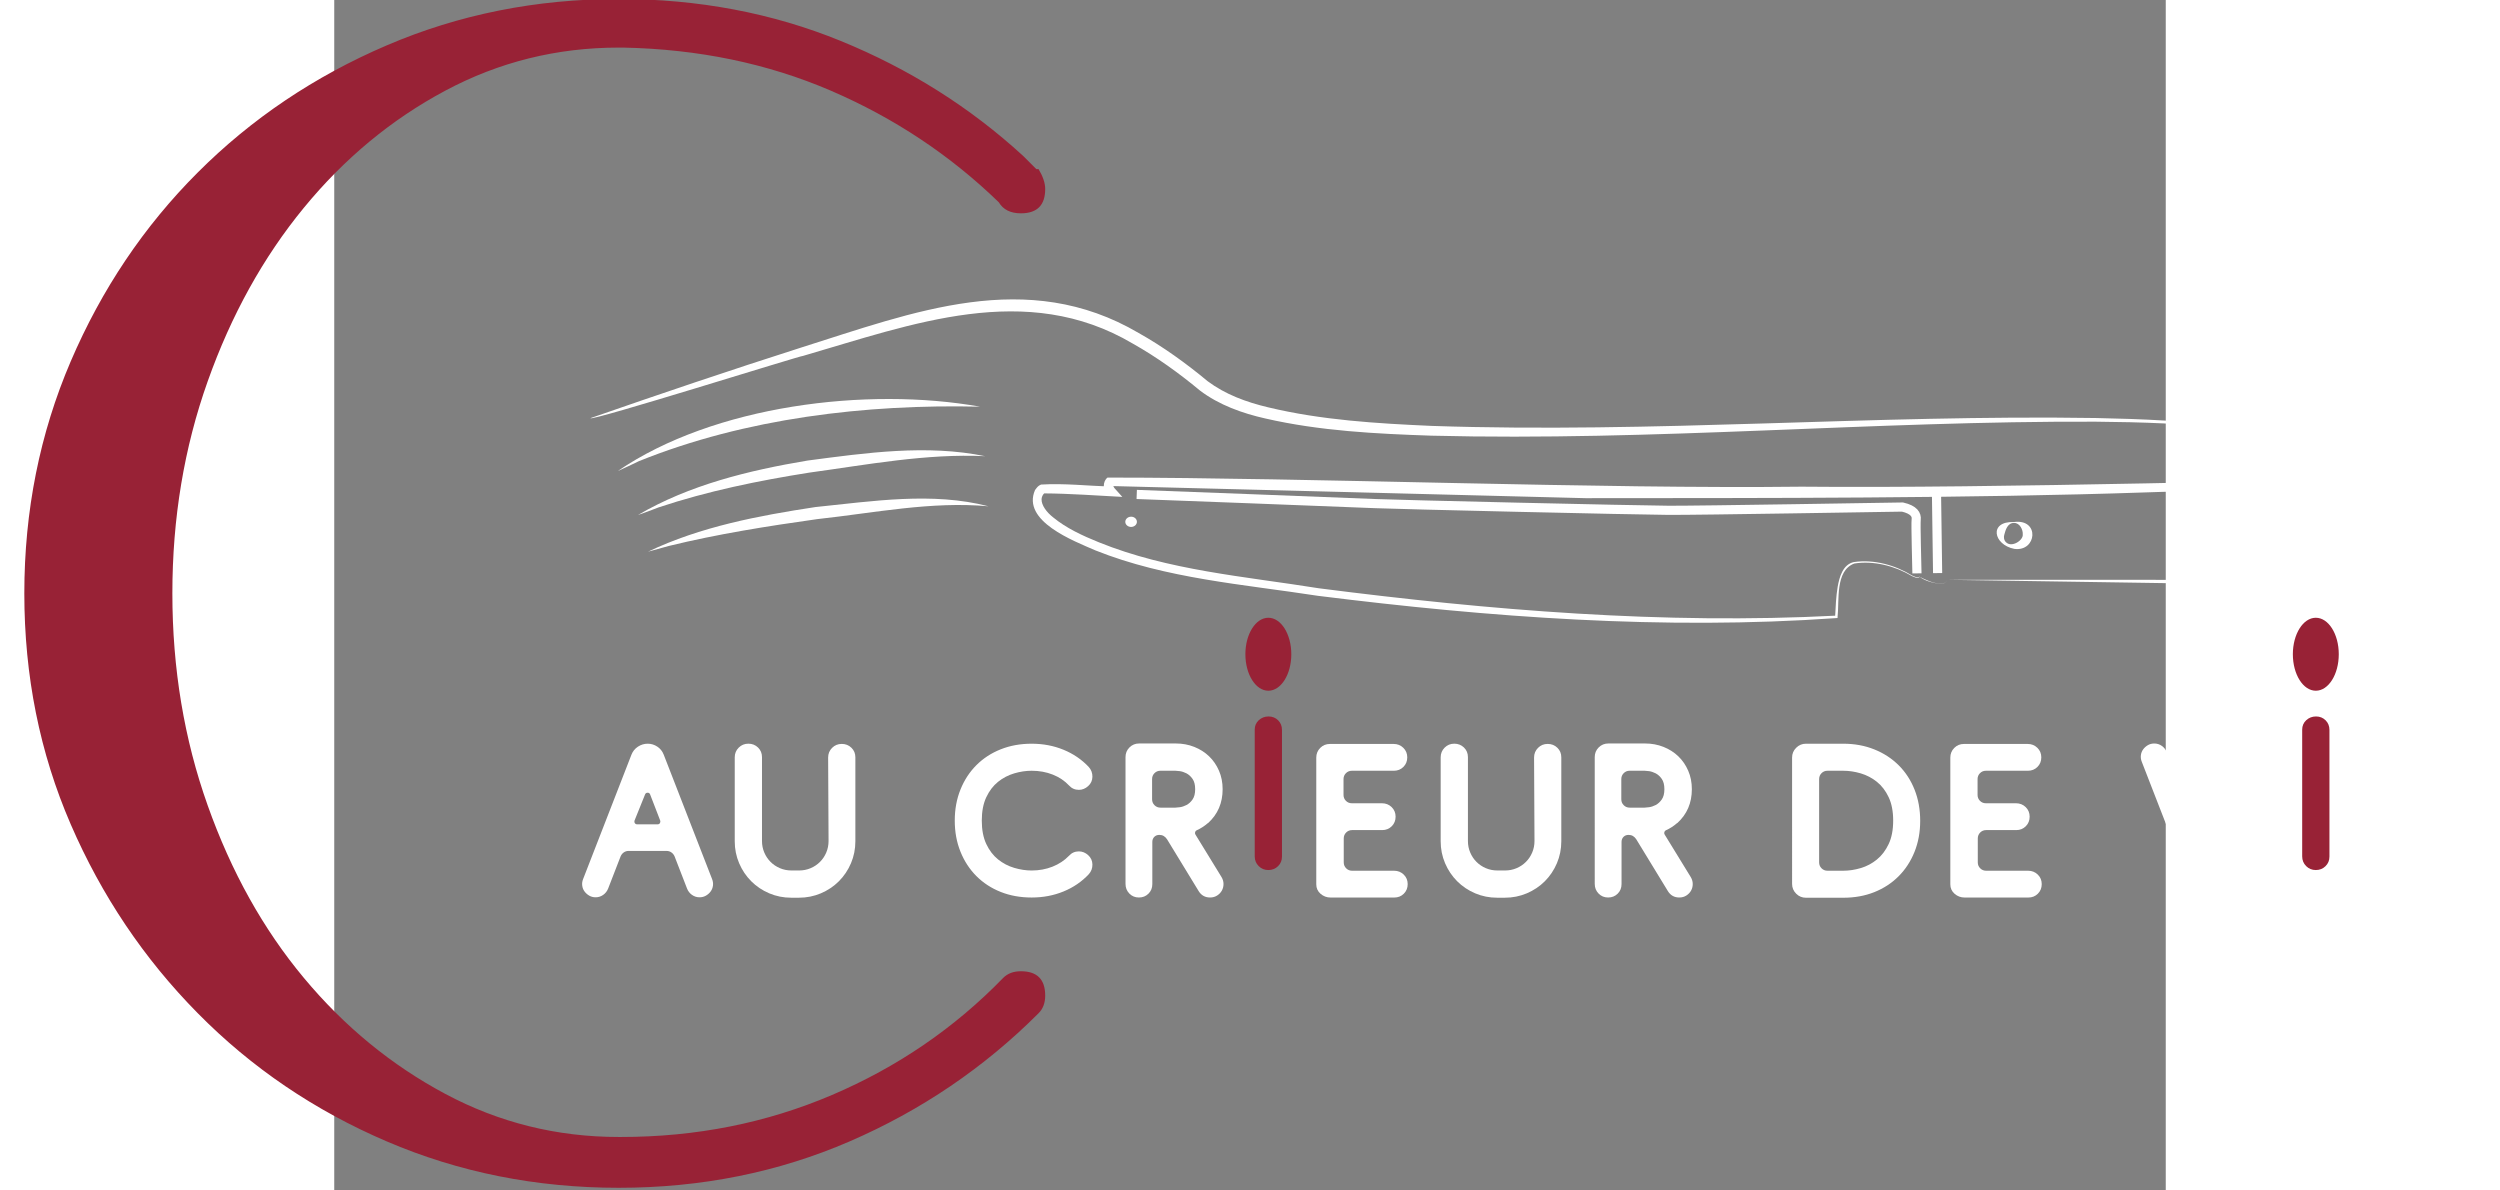 <?xml version="1.0" encoding="UTF-8" standalone="no"?>
<!-- Created with Inkscape (http://www.inkscape.org/) -->

<svg
   version="1.1"
   id="svg1"
   width="210"
   height="100"
   viewBox="460 285 200 130"
   sodipodi:docname="Nouveau_logo_Crieur_de_Vin_blanc_vectorise.ai"
   xmlns:inkscape="http://www.inkscape.org/namespaces/inkscape"
   xmlns:sodipodi="http://sodipodi.sourceforge.net/DTD/sodipodi-0.dtd"
   xmlns:xlink="http://www.w3.org/1999/xlink"
   xmlns="http://www.w3.org/2000/svg"
   xmlns:svg="http://www.w3.org/2000/svg">
  <rect x="460" y="285" width="200" height="130" fill="#808080" stroke="none"/>
  <defs
     id="defs1">
    <color-profile
       inkscape:label="Coated FOGRA39 (ISO 12647-2:2004)"
       name="Coated FOGRA39 (ISO 12647-2:2004)"
       id="color-profile1" />
    <clipPath
       clipPathUnits="userSpaceOnUse"
       id="clipPath2">
      <path
         d="M 0,595.276 H 841.89 V 0 H 0 Z"
         transform="translate(-369.592,-314.318)"
         id="path2" />
    </clipPath>
    <clipPath
       clipPathUnits="userSpaceOnUse"
       id="clipPath4">
      <path
         d="M 0,595.276 H 841.89 V 0 H 0 Z"
         transform="translate(-385.45,-319.483)"
         id="path4" />
    </clipPath>
    <clipPath
       clipPathUnits="userSpaceOnUse"
       id="clipPath6">
      <path
         d="M 0,595.276 H 841.89 V 0 H 0 Z"
         transform="translate(-403.828,-310.546)"
         id="path6" />
    </clipPath>
    <clipPath
       clipPathUnits="userSpaceOnUse"
       id="clipPath8">
      <path
         d="M 0,595.276 H 841.89 V 0 H 0 Z"
         transform="translate(-411.981,-316.065)"
         id="path8" />
    </clipPath>
    <clipPath
       clipPathUnits="userSpaceOnUse"
       id="clipPath10">
      <path
         d="M 0,595.276 H 841.89 V 0 H 0 Z"
         transform="translate(-421.52,-322.848)"
         id="path10" />
    </clipPath>
    <clipPath
       clipPathUnits="userSpaceOnUse"
       id="clipPath12">
      <path
         d="M 0,595.276 H 841.89 V 0 H 0 Z"
         transform="translate(-426.597,-308.018)"
         id="path12" />
    </clipPath>
    <clipPath
       clipPathUnits="userSpaceOnUse"
       id="clipPath14">
      <path
         d="M 0,595.276 H 841.89 V 0 H 0 Z"
         transform="translate(-443.266,-319.483)"
         id="path14" />
    </clipPath>
    <clipPath
       clipPathUnits="userSpaceOnUse"
       id="clipPath16">
      <path
         d="M 0,595.276 H 841.89 V 0 H 0 Z"
         transform="translate(-450.41,-316.065)"
         id="path16" />
    </clipPath>
    <clipPath
       clipPathUnits="userSpaceOnUse"
       id="clipPath18">
      <path
         d="M 0,595.276 H 841.89 V 0 H 0 Z"
         transform="translate(-468.59,-310.214)"
         id="path18" />
    </clipPath>
    <clipPath
       clipPathUnits="userSpaceOnUse"
       id="clipPath20">
      <path
         d="M 0,595.276 H 841.89 V 0 H 0 Z"
         transform="translate(-478.526,-308.018)"
         id="path20" />
    </clipPath>
    <clipPath
       clipPathUnits="userSpaceOnUse"
       id="clipPath22">
      <path
         d="M 0,595.276 H 841.89 V 0 H 0 Z"
         transform="translate(-498.11,-312.177)"
         id="path22" />
    </clipPath>
    <clipPath
       clipPathUnits="userSpaceOnUse"
       id="clipPath24">
      <path
         d="M 0,595.276 H 841.89 V 0 H 0 Z"
         transform="translate(-507.307,-322.848)"
         id="path24" />
    </clipPath>
    <clipPath
       clipPathUnits="userSpaceOnUse"
       id="clipPath26">
      <path
         d="M 0,595.276 H 841.89 V 0 H 0 Z"
         transform="translate(-519.639,-312.627)"
         id="path26" />
    </clipPath>
    <clipPath
       clipPathUnits="userSpaceOnUse"
       id="clipPath28">
      <path
         d="M 0,595.276 H 841.89 V 0 H 0 Z"
         transform="translate(-506.973,-344.417)"
         id="path28" />
    </clipPath>
    <clipPath
       clipPathUnits="userSpaceOnUse"
       id="clipPath30">
      <path
         d="M 0,595.276 H 841.89 V 0 H 0 Z"
         transform="translate(-397.898,-348.219)"
         id="path30" />
    </clipPath>
    <clipPath
       clipPathUnits="userSpaceOnUse"
       id="clipPath32">
      <path
         d="M 0,595.276 H 841.89 V 0 H 0 Z"
         transform="translate(-398.309,-344.163)"
         id="path32" />
    </clipPath>
    <clipPath
       clipPathUnits="userSpaceOnUse"
       id="clipPath34">
      <path
         d="M 0,595.276 H 841.89 V 0 H 0 Z"
         transform="translate(-398.583,-340.061)"
         id="path34" />
    </clipPath>
    <clipPath
       clipPathUnits="userSpaceOnUse"
       id="clipPath36">
      <path
         d="M 0,595.276 H 841.89 V 0 H 0 Z"
         transform="translate(-477.063,-334.041)"
         id="path36" />
    </clipPath>
    <clipPath
       clipPathUnits="userSpaceOnUse"
       id="clipPath38">
      <path
         d="M 0,595.276 H 841.89 V 0 H 0 Z"
         transform="translate(-474.623,-334.566)"
         id="path38" />
    </clipPath>
    <clipPath
       clipPathUnits="userSpaceOnUse"
       id="clipPath40">
      <path
         d="M 0,595.276 H 841.89 V 0 H 0 Z"
         transform="translate(-476.316,-334.59)"
         id="path40" />
    </clipPath>
    <clipPath
       clipPathUnits="userSpaceOnUse"
       id="clipPath42">
      <path
         d="M 0,595.276 H 841.89 V 0 H 0 Z"
         transform="translate(-514.889,-339.69)"
         id="path42" />
    </clipPath>
    <clipPath
       clipPathUnits="userSpaceOnUse"
       id="clipPath44">
      <path
         d="M 0,595.276 H 841.89 V 0 H 0 Z"
         transform="translate(-498.404,-338.994)"
         id="path44" />
    </clipPath>
    <clipPath
       clipPathUnits="userSpaceOnUse"
       id="clipPath46">
      <path
         d="M 0,595.276 H 841.89 V 0 H 0 Z"
         transform="translate(-482.564,-338.772)"
         id="path46" />
    </clipPath>
    <clipPath
       clipPathUnits="userSpaceOnUse"
       id="clipPath48">
      <path
         d="M 0,595.276 H 841.89 V 0 H 0 Z"
         transform="translate(-410.257,-339.209)"
         id="path48" />
    </clipPath>
    <clipPath
       clipPathUnits="userSpaceOnUse"
       id="clipPath50">
      <path
         d="M 0,595.276 H 841.89 V 0 H 0 Z"
         transform="translate(-423.384,-327.944)"
         id="path50" />
    </clipPath>
    <clipPath
       clipPathUnits="userSpaceOnUse"
       id="clipPath52">
      <path
         d="M 0,595.276 H 841.89 V 0 H 0 Z"
         transform="translate(-509.171,-327.944)"
         id="path52" />
    </clipPath>
    <clipPath
       clipPathUnits="userSpaceOnUse"
       id="clipPath54">
      <path
         d="M 0,595.276 H 841.89 V 0 H 0 Z"
         transform="translate(-368.299,-381.609)"
         id="path54" />
    </clipPath>
  </defs>
  <sodipodi:namedview
     id="namedview1"
     pagecolor="#ffffff"
     bordercolor="#000000"
     borderopacity="0.25"
     inkscape:showpageshadow="2"
     inkscape:pageopacity="0.0"
     inkscape:pagecheckerboard="0"
     inkscape:deskcolor="#d1d1d1">
    <inkscape:page
       x="0"
       y="0"
       inkscape:label="1"
       id="page1"
       width="1122.52"
       height="793.701"
       margin="378.961 425.773 284.889 426.139"
       bleed="0" />
  </sodipodi:namedview>
  <g
     id="layer-MC0"
     inkscape:groupmode="layer"
     inkscape:label="Calque 1">
    <path
       id="path1"
       d="M 0,0 C -0.023,-0.072 -0.015,-0.142 0.028,-0.208 0.069,-0.274 0.132,-0.306 0.217,-0.306 H 1.89 c 0.085,0 0.148,0.032 0.189,0.098 C 2.121,-0.142 2.13,-0.072 2.106,0 L 1.279,2.142 C 1.242,2.238 1.176,2.285 1.08,2.285 0.973,2.285 0.901,2.238 0.864,2.142 Z M -0.252,5.399 C -0.144,5.676 0.034,5.895 0.28,6.057 0.524,6.218 0.792,6.3 1.08,6.3 1.368,6.3 1.632,6.218 1.872,6.057 2.112,5.895 2.287,5.676 2.394,5.399 L 6.354,-4.789 C 6.426,-4.969 6.45,-5.149 6.426,-5.328 6.401,-5.508 6.338,-5.667 6.237,-5.805 6.135,-5.943 6.006,-6.057 5.851,-6.148 5.694,-6.237 5.52,-6.283 5.328,-6.283 c -0.227,0 -0.435,0.066 -0.621,0.198 -0.186,0.133 -0.321,0.306 -0.405,0.523 L 3.277,-2.917 C 3.215,-2.785 3.129,-2.679 3.015,-2.602 2.9,-2.524 2.771,-2.484 2.628,-2.484 h -3.114 c -0.144,0 -0.273,-0.04 -0.387,-0.118 -0.114,-0.077 -0.201,-0.183 -0.261,-0.315 l -1.025,-2.645 c -0.085,-0.217 -0.22,-0.39 -0.406,-0.523 -0.186,-0.132 -0.393,-0.198 -0.621,-0.198 -0.192,0 -0.366,0.046 -0.522,0.135 -0.156,0.091 -0.285,0.205 -0.386,0.343 -0.103,0.138 -0.166,0.297 -0.189,0.477 -0.025,0.179 0,0.359 0.072,0.539 z"
       style="fill:#ffffff;fill-opacity:1;fill-rule:nonzero;stroke:none"
       transform="matrix(1.333,0,0,-1.333,492.789,374.61)"
       clip-path="url(#clipPath2)" />
    <path
       id="path3"
       d="m 0,0 c 0,0.312 0.107,0.577 0.324,0.792 0.215,0.217 0.479,0.324 0.792,0.324 0.311,0 0.576,-0.104 0.791,-0.315 0.217,-0.209 0.324,-0.47 0.324,-0.782 v -6.876 c 0,-0.637 -0.12,-1.236 -0.359,-1.8 -0.24,-0.564 -0.571,-1.056 -0.99,-1.477 -0.421,-0.42 -0.913,-0.75 -1.477,-0.99 -0.564,-0.239 -1.163,-0.359 -1.8,-0.359 h -0.63 c -0.636,0 -1.236,0.12 -1.799,0.359 -0.565,0.24 -1.056,0.57 -1.476,0.99 -0.421,0.421 -0.75,0.913 -0.991,1.477 -0.24,0.564 -0.36,1.163 -0.36,1.8 v 6.876 c 0,0.312 0.109,0.576 0.324,0.791 0.217,0.217 0.48,0.325 0.792,0.325 0.312,0 0.576,-0.105 0.793,-0.315 0.215,-0.211 0.324,-0.471 0.324,-0.783 v -6.876 c 0,-0.336 0.063,-0.651 0.189,-0.945 0.125,-0.295 0.297,-0.549 0.512,-0.765 0.217,-0.217 0.472,-0.388 0.765,-0.514 0.294,-0.126 0.609,-0.189 0.946,-0.189 h 0.63 c 0.335,0 0.65,0.063 0.945,0.189 0.293,0.126 0.549,0.297 0.764,0.514 0.217,0.216 0.387,0.47 0.513,0.765 0.126,0.294 0.189,0.609 0.189,0.945 z"
       style="fill:#ffffff;fill-opacity:1;fill-rule:nonzero;stroke:none"
       transform="matrix(1.333,0,0,-1.333,513.933,367.723)"
       clip-path="url(#clipPath4)" />
    <path
       id="path5"
       d="M 0,0 C 0.527,0.211 0.977,0.507 1.349,0.892 1.566,1.131 1.835,1.251 2.159,1.251 2.436,1.251 2.688,1.15 2.915,0.946 3.144,0.741 3.261,0.486 3.267,0.18 3.272,-0.126 3.173,-0.393 2.969,-0.62 2.394,-1.232 1.704,-1.704 0.899,-2.033 c -0.804,-0.33 -1.674,-0.495 -2.61,-0.495 -0.924,0 -1.769,0.152 -2.537,0.458 -0.769,0.306 -1.431,0.738 -1.989,1.297 -0.558,0.558 -0.993,1.224 -1.305,1.998 -0.312,0.773 -0.468,1.623 -0.468,2.547 0,0.924 0.156,1.772 0.468,2.547 0.312,0.774 0.747,1.44 1.305,1.998 0.558,0.557 1.22,0.989 1.989,1.295 0.768,0.306 1.613,0.46 2.537,0.46 0.936,0 1.806,-0.165 2.61,-0.495 C 1.704,9.246 2.394,8.776 2.969,8.164 3.173,7.935 3.272,7.668 3.267,7.362 3.261,7.056 3.144,6.801 2.915,6.598 2.688,6.394 2.436,6.292 2.159,6.292 c -0.324,0 -0.593,0.12 -0.81,0.36 -0.359,0.384 -0.804,0.681 -1.331,0.89 -0.529,0.21 -1.105,0.315 -1.729,0.315 -0.467,0 -0.945,-0.071 -1.43,-0.215 C -3.627,7.497 -4.068,7.267 -4.465,6.949 -4.86,6.63 -5.181,6.211 -5.427,5.688 -5.673,5.167 -5.796,4.528 -5.796,3.772 c 0,-0.756 0.123,-1.396 0.369,-1.918 0.246,-0.521 0.567,-0.941 0.962,-1.259 0.397,-0.318 0.838,-0.55 1.324,-0.693 0.485,-0.144 0.963,-0.217 1.43,-0.217 0.612,0 1.182,0.106 1.711,0.315"
       style="fill:#ffffff;fill-opacity:1;fill-rule:nonzero;stroke:none"
       transform="matrix(1.333,0,0,-1.333,538.437,379.639)"
       clip-path="url(#clipPath6)" />
    <path
       id="path7"
       d="m 0,0 c 0,-0.192 0.066,-0.354 0.199,-0.486 0.132,-0.132 0.293,-0.198 0.485,-0.198 h 1.225 c 0.071,0 0.195,0.012 0.369,0.035 0.174,0.025 0.353,0.085 0.54,0.18 0.185,0.097 0.35,0.246 0.494,0.45 0.145,0.205 0.217,0.486 0.217,0.847 0,0.36 -0.072,0.641 -0.217,0.846 C 3.168,1.878 3.003,2.027 2.818,2.124 2.631,2.219 2.452,2.279 2.278,2.304 2.104,2.328 1.98,2.339 1.909,2.339 H 0.684 C 0.492,2.339 0.331,2.273 0.199,2.142 0.066,2.01 0,1.847 0,1.655 Z M 4.554,-1.963 C 4.279,-2.203 3.979,-2.395 3.655,-2.539 3.595,-2.562 3.552,-2.61 3.529,-2.682 3.504,-2.754 3.511,-2.82 3.546,-2.88 l 2.142,-3.492 c 0.108,-0.18 0.163,-0.369 0.163,-0.567 0,-0.198 -0.046,-0.378 -0.135,-0.54 -0.091,-0.163 -0.22,-0.298 -0.387,-0.405 -0.168,-0.108 -0.36,-0.162 -0.577,-0.162 -0.407,0 -0.719,0.174 -0.935,0.521 l -2.592,4.248 c -0.157,0.24 -0.367,0.36 -0.63,0.36 -0.169,0 -0.306,-0.054 -0.415,-0.162 C 0.073,-3.186 0.019,-3.325 0.019,-3.492 v -3.456 c 0,-0.313 -0.105,-0.574 -0.315,-0.783 -0.211,-0.21 -0.472,-0.315 -0.784,-0.315 -0.312,0 -0.572,0.108 -0.782,0.323 -0.211,0.217 -0.315,0.481 -0.315,0.793 V 3.456 c 0,0.312 0.107,0.575 0.324,0.792 0.215,0.215 0.479,0.324 0.791,0.324 h 3.007 c 0.539,0 1.043,-0.094 1.512,-0.28 C 3.924,4.106 4.33,3.848 4.671,3.519 5.014,3.189 5.284,2.795 5.481,2.339 5.679,1.884 5.779,1.38 5.779,0.828 5.779,-0.3 5.383,-1.225 4.591,-1.944 Z"
       style="fill:#ffffff;fill-opacity:1;fill-rule:nonzero;stroke:none"
       transform="matrix(1.333,0,0,-1.333,549.308,372.282)"
       clip-path="url(#clipPath8)" />
    <path
       id="path9"
       d="m 0,0 c 0.312,0 0.573,-0.105 0.784,-0.315 0.209,-0.209 0.315,-0.47 0.315,-0.784 v -10.385 c 0,-0.312 -0.109,-0.573 -0.324,-0.783 -0.217,-0.211 -0.481,-0.315 -0.793,-0.315 -0.312,0 -0.575,0.107 -0.792,0.324 -0.215,0.216 -0.324,0.481 -0.324,0.793 V -1.08 c 0,0.312 0.112,0.57 0.333,0.774 C -0.579,-0.103 -0.312,0 0,0"
       style="fill:#982236;fill-opacity:1;fill-rule:nonzero;stroke:none"
       transform="matrix(1.333,0,0,-1.333,562.027,363.237)"
       clip-path="url(#clipPath10)" />
    <path
       id="path11"
       d="M 0,0 C -0.312,0 -0.584,0.103 -0.819,0.306 -1.053,0.51 -1.17,0.768 -1.17,1.08 v 10.385 c 0,0.312 0.108,0.577 0.325,0.793 0.215,0.217 0.479,0.324 0.791,0.324 h 5.221 c 0.312,0 0.575,-0.104 0.791,-0.315 0.216,-0.21 0.325,-0.471 0.325,-0.783 0,-0.312 -0.106,-0.574 -0.315,-0.783 C 5.757,10.491 5.496,10.386 5.184,10.386 H 1.746 C 1.554,10.386 1.392,10.32 1.26,10.188 1.128,10.056 1.062,9.894 1.062,9.702 V 8.405 C 1.062,8.213 1.128,8.052 1.26,7.92 1.392,7.787 1.554,7.723 1.746,7.723 h 2.467 c 0.31,0 0.576,-0.106 0.791,-0.315 C 5.221,7.197 5.328,6.936 5.328,6.624 5.328,6.312 5.224,6.051 5.013,5.84 4.803,5.631 4.542,5.525 4.23,5.525 H 1.764 C 1.572,5.525 1.411,5.459 1.279,5.328 1.146,5.196 1.08,5.033 1.08,4.841 V 2.88 C 1.08,2.688 1.146,2.525 1.279,2.394 1.411,2.262 1.572,2.196 1.764,2.196 H 5.202 C 5.514,2.196 5.779,2.09 5.994,1.881 6.211,1.671 6.318,1.409 6.318,1.099 6.318,0.785 6.212,0.524 6.003,0.315 5.793,0.105 5.533,0 5.221,0 Z"
       style="fill:#ffffff;fill-opacity:1;fill-rule:nonzero;stroke:none"
       transform="matrix(1.333,0,0,-1.333,568.797,383.011)"
       clip-path="url(#clipPath12)" />
    <path
       id="path13"
       d="m 0,0 c 0,0.312 0.107,0.577 0.324,0.792 0.215,0.217 0.479,0.324 0.792,0.324 0.311,0 0.576,-0.104 0.791,-0.315 0.217,-0.209 0.324,-0.47 0.324,-0.782 v -6.876 c 0,-0.637 -0.12,-1.236 -0.359,-1.8 -0.24,-0.564 -0.571,-1.056 -0.99,-1.477 -0.421,-0.42 -0.913,-0.75 -1.477,-0.99 -0.564,-0.239 -1.163,-0.359 -1.8,-0.359 h -0.63 c -0.636,0 -1.236,0.12 -1.799,0.359 -0.565,0.24 -1.056,0.57 -1.476,0.99 -0.421,0.421 -0.75,0.913 -0.991,1.477 -0.24,0.564 -0.36,1.163 -0.36,1.8 v 6.876 c 0,0.312 0.109,0.576 0.324,0.791 0.217,0.217 0.48,0.325 0.792,0.325 0.312,0 0.576,-0.105 0.793,-0.315 0.215,-0.211 0.324,-0.471 0.324,-0.783 v -6.876 c 0,-0.336 0.063,-0.651 0.189,-0.945 0.125,-0.295 0.297,-0.549 0.512,-0.765 0.217,-0.217 0.472,-0.388 0.765,-0.514 0.294,-0.126 0.609,-0.189 0.946,-0.189 h 0.63 c 0.335,0 0.65,0.063 0.945,0.189 0.293,0.126 0.549,0.297 0.764,0.514 0.217,0.216 0.387,0.47 0.513,0.765 0.126,0.294 0.189,0.609 0.189,0.945 z"
       style="fill:#ffffff;fill-opacity:1;fill-rule:nonzero;stroke:none"
       transform="matrix(1.333,0,0,-1.333,591.021,367.723)"
       clip-path="url(#clipPath14)" />
    <path
       id="path15"
       d="m 0,0 c 0,-0.192 0.066,-0.354 0.199,-0.486 0.132,-0.132 0.293,-0.198 0.485,-0.198 h 1.225 c 0.071,0 0.195,0.012 0.369,0.035 0.174,0.025 0.353,0.085 0.54,0.18 0.185,0.097 0.35,0.246 0.494,0.45 0.145,0.205 0.217,0.486 0.217,0.847 0,0.36 -0.072,0.641 -0.217,0.846 C 3.168,1.878 3.003,2.027 2.818,2.124 2.631,2.219 2.452,2.279 2.278,2.304 2.104,2.328 1.98,2.339 1.909,2.339 H 0.684 C 0.492,2.339 0.331,2.273 0.199,2.142 0.066,2.01 0,1.847 0,1.655 Z M 4.554,-1.963 C 4.279,-2.203 3.979,-2.395 3.655,-2.539 3.595,-2.562 3.552,-2.61 3.529,-2.682 3.504,-2.754 3.511,-2.82 3.546,-2.88 l 2.142,-3.492 c 0.108,-0.18 0.163,-0.369 0.163,-0.567 0,-0.198 -0.046,-0.378 -0.135,-0.54 -0.091,-0.163 -0.22,-0.298 -0.387,-0.405 -0.168,-0.108 -0.36,-0.162 -0.577,-0.162 -0.407,0 -0.719,0.174 -0.935,0.521 l -2.592,4.248 c -0.157,0.24 -0.367,0.36 -0.63,0.36 -0.169,0 -0.306,-0.054 -0.415,-0.162 C 0.073,-3.186 0.019,-3.325 0.019,-3.492 v -3.456 c 0,-0.313 -0.105,-0.574 -0.315,-0.783 -0.211,-0.21 -0.472,-0.315 -0.784,-0.315 -0.312,0 -0.572,0.108 -0.782,0.323 -0.211,0.217 -0.315,0.481 -0.315,0.793 V 3.456 c 0,0.312 0.107,0.575 0.324,0.792 0.215,0.215 0.479,0.324 0.791,0.324 h 3.007 c 0.539,0 1.043,-0.094 1.512,-0.28 C 3.924,4.106 4.33,3.848 4.671,3.519 5.014,3.189 5.284,2.795 5.481,2.339 5.679,1.884 5.779,1.38 5.779,0.828 5.779,-0.3 5.383,-1.225 4.591,-1.944 Z"
       style="fill:#ffffff;fill-opacity:1;fill-rule:nonzero;stroke:none"
       transform="matrix(1.333,0,0,-1.333,600.547,372.282)"
       clip-path="url(#clipPath16)" />
    <path
       id="path17"
       d="M 0,0 C 0.469,0 0.946,0.072 1.431,0.217 1.917,0.36 2.358,0.595 2.754,0.918 3.151,1.242 3.472,1.666 3.718,2.187 3.964,2.708 4.087,3.349 4.087,4.104 4.087,4.86 3.964,5.499 3.718,6.021 3.472,6.543 3.151,6.962 2.754,7.282 2.358,7.6 1.917,7.83 1.431,7.975 0.946,8.118 0.469,8.19 0,8.19 H -1.295 C -1.487,8.19 -1.649,8.124 -1.781,7.992 -1.913,7.86 -1.979,7.698 -1.979,7.506 V 0.684 c 0,-0.192 0.066,-0.354 0.198,-0.486 C -1.649,0.066 -1.487,0 -1.295,0 Z M 2.547,9.936 C 3.322,9.624 3.987,9.189 4.545,8.631 5.104,8.073 5.536,7.408 5.842,6.633 6.148,5.859 6.3,5.01 6.3,4.087 6.3,3.163 6.145,2.313 5.833,1.54 5.521,0.765 5.086,0.1 4.528,-0.458 3.97,-1.017 3.306,-1.449 2.539,-1.755 1.771,-2.061 0.924,-2.213 0,-2.213 h -3.06 c -0.312,0 -0.579,0.109 -0.8,0.332 -0.223,0.223 -0.334,0.489 -0.334,0.801 V 9.27 c 0,0.312 0.111,0.58 0.334,0.801 0.221,0.222 0.488,0.334 0.8,0.334 H 0 c 0.924,0 1.774,-0.157 2.547,-0.469"
       style="fill:#ffffff;fill-opacity:1;fill-rule:nonzero;stroke:none"
       transform="matrix(1.333,0,0,-1.333,624.787,380.083)"
       clip-path="url(#clipPath18)" />
    <path
       id="path19"
       d="M 0,0 C -0.312,0 -0.584,0.103 -0.819,0.306 -1.053,0.51 -1.17,0.768 -1.17,1.08 v 10.385 c 0,0.312 0.108,0.577 0.325,0.793 0.215,0.217 0.479,0.324 0.791,0.324 h 5.221 c 0.312,0 0.575,-0.104 0.791,-0.315 0.216,-0.21 0.325,-0.471 0.325,-0.783 0,-0.312 -0.106,-0.574 -0.315,-0.783 C 5.757,10.491 5.496,10.386 5.184,10.386 H 1.746 C 1.554,10.386 1.392,10.32 1.26,10.188 1.128,10.056 1.062,9.894 1.062,9.702 V 8.405 C 1.062,8.213 1.128,8.052 1.26,7.92 1.392,7.787 1.554,7.723 1.746,7.723 h 2.467 c 0.31,0 0.576,-0.106 0.791,-0.315 C 5.221,7.197 5.328,6.936 5.328,6.624 5.328,6.312 5.224,6.051 5.013,5.84 4.803,5.631 4.542,5.525 4.23,5.525 H 1.764 C 1.572,5.525 1.411,5.459 1.279,5.328 1.146,5.196 1.08,5.033 1.08,4.841 V 2.88 C 1.08,2.688 1.146,2.525 1.279,2.394 1.411,2.262 1.572,2.196 1.764,2.196 H 5.202 C 5.514,2.196 5.779,2.09 5.994,1.881 6.211,1.671 6.318,1.409 6.318,1.099 6.318,0.785 6.212,0.524 6.003,0.315 5.793,0.105 5.533,0 5.221,0 Z"
       style="fill:#ffffff;fill-opacity:1;fill-rule:nonzero;stroke:none"
       transform="matrix(1.333,0,0,-1.333,638.035,383.011)"
       clip-path="url(#clipPath20)" />
    <path
       id="path21"
       d="m 0,0 c 0.037,-0.097 0.108,-0.145 0.215,-0.145 0.097,0 0.163,0.048 0.2,0.145 L 3.42,7.739 C 3.504,7.956 3.639,8.128 3.825,8.262 4.011,8.394 4.217,8.459 4.446,8.459 4.638,8.459 4.812,8.414 4.967,8.325 5.124,8.234 5.253,8.12 5.355,7.982 5.457,7.844 5.52,7.686 5.544,7.506 5.568,7.326 5.544,7.146 5.473,6.965 L 1.512,-3.223 C 1.403,-3.5 1.23,-3.718 0.99,-3.88 0.75,-4.042 0.486,-4.122 0.198,-4.122 c -0.287,0 -0.552,0.08 -0.793,0.242 -0.24,0.162 -0.413,0.38 -0.521,0.657 l -3.96,10.188 c -0.071,0.181 -0.096,0.361 -0.071,0.541 0.023,0.18 0.086,0.338 0.189,0.476 0.101,0.138 0.229,0.252 0.386,0.343 0.155,0.089 0.33,0.134 0.522,0.134 0.228,0 0.435,-0.065 0.621,-0.197 0.186,-0.134 0.321,-0.306 0.406,-0.523 z"
       style="fill:#ffffff;fill-opacity:1;fill-rule:nonzero;stroke:none"
       transform="matrix(1.333,0,0,-1.333,664.146,377.466)"
       clip-path="url(#clipPath22)" />
    <path
       id="path23"
       d="m 0,0 c 0.312,0 0.573,-0.105 0.784,-0.315 0.209,-0.209 0.315,-0.47 0.315,-0.784 v -10.385 c 0,-0.312 -0.109,-0.573 -0.324,-0.783 -0.217,-0.211 -0.481,-0.315 -0.793,-0.315 -0.312,0 -0.575,0.107 -0.792,0.324 -0.215,0.216 -0.324,0.481 -0.324,0.793 V -1.08 c 0,0.312 0.112,0.57 0.333,0.774 C -0.579,-0.103 -0.312,0 0,0"
       style="fill:#982236;fill-opacity:1;fill-rule:nonzero;stroke:none"
       transform="matrix(1.333,0,0,-1.333,676.41,363.237)"
       clip-path="url(#clipPath24)" />
    <path
       id="path25"
       d="m 0,0 c 0.06,-0.072 0.126,-0.108 0.198,-0.108 0.108,0 0.162,0.066 0.162,0.197 v 6.75 c 0,0.312 0.109,0.576 0.324,0.793 0.217,0.215 0.481,0.324 0.793,0.324 0.312,0 0.575,-0.106 0.792,-0.315 C 2.484,7.431 2.593,7.169 2.593,6.857 V -3.529 c 0,-0.312 -0.106,-0.573 -0.315,-0.782 -0.211,-0.211 -0.472,-0.315 -0.784,-0.315 -0.335,0 -0.618,0.132 -0.845,0.396 L -5.76,3.366 c -0.06,0.059 -0.12,0.09 -0.18,0.09 -0.155,0 -0.234,-0.078 -0.234,-0.235 v -6.75 c 0,-0.312 -0.104,-0.573 -0.315,-0.782 -0.21,-0.211 -0.47,-0.315 -0.782,-0.315 -0.312,0 -0.573,0.107 -0.784,0.324 -0.21,0.215 -0.315,0.479 -0.315,0.792 V 6.876 c 0,0.312 0.108,0.576 0.324,0.791 0.216,0.217 0.48,0.325 0.792,0.325 0.336,0 0.618,-0.133 0.847,-0.397 z"
       style="fill:#ffffff;fill-opacity:1;fill-rule:nonzero;stroke:none"
       transform="matrix(1.333,0,0,-1.333,692.851,376.866)"
       clip-path="url(#clipPath26)" />
    <path
       id="path27"
       d="m 0,0 c -1.889,1.257 -4.225,1.592 -6.425,1.945 -3.738,0.485 -7.54,0.594 -11.297,0.629 -18.153,0.069 -36.238,-1.611 -54.41,-1.146 -4.547,0.154 -9.138,0.382 -13.6,1.407 -1.856,0.415 -3.806,1.104 -5.372,2.299 -1.707,1.418 -3.55,2.745 -5.486,3.833 -8.755,5.181 -18.088,1.588 -27.024,-1.005 -0.002,0.089 -17.53,-5.423 -17.408,-5.097 5.712,1.988 11.441,3.924 17.204,5.764 9.277,2.925 18.541,6.593 27.707,1.209 1.996,-1.121 3.89,-2.487 5.647,-3.948 1.449,-1.082 3.158,-1.714 4.957,-2.14 4.376,-1.052 8.906,-1.323 13.403,-1.522 18.105,-0.616 36.257,0.934 54.386,0.646 C -13.958,2.797 -10.133,2.645 -6.4,2.118 -4.175,1.735 -1.85,1.379 0.061,0.08 0.061,0.08 0,0 0,0"
       style="fill:#ffffff;fill-opacity:1;fill-rule:nonzero;stroke:none"
       transform="matrix(1.333,0,0,-1.333,675.963,334.479)"
       clip-path="url(#clipPath28)" />
    <path
       id="path29"
       d="m 0,0 c -9.373,0.221 -19.227,-0.943 -27.957,-4.464 -0.569,-0.278 -1.147,-0.547 -1.733,-0.81 C -21.804,0.109 -9.281,1.651 0,0"
       style="fill:#ffffff;fill-opacity:1;fill-rule:nonzero;stroke:none"
       transform="matrix(1.333,0,0,-1.333,530.531,329.41)"
       clip-path="url(#clipPath30)" />
    <path
       id="path31"
       d="m 0,0 c -4.815,0.231 -9.651,-0.695 -14.412,-1.346 -4.173,-0.66 -8.321,-1.51 -12.333,-2.845 -0.562,-0.22 -1.131,-0.43 -1.708,-0.633 4.22,2.476 9.095,3.659 13.883,4.464 C -9.773,0.273 -4.791,0.986 0,0"
       style="fill:#ffffff;fill-opacity:1;fill-rule:nonzero;stroke:none"
       transform="matrix(1.333,0,0,-1.333,531.078,334.817)"
       clip-path="url(#clipPath32)" />
    <path
       id="path33"
       d="m 0,0 c -4.674,0.429 -9.392,-0.548 -14.038,-1.052 -4.065,-0.574 -8.155,-1.218 -12.148,-2.197 l -1.709,-0.471 c 4.295,2.051 9.046,2.947 13.72,3.658 C -9.512,0.413 -4.59,1.196 0,0"
       style="fill:#ffffff;fill-opacity:1;fill-rule:nonzero;stroke:none"
       transform="matrix(1.333,0,0,-1.333,531.444,340.287)"
       clip-path="url(#clipPath34)" />
    <path
       id="path35"
       d="m 0,0 c 0.009,-0.236 -0.268,-0.321 -0.46,-0.318 -0.573,0.004 -1.37,0.239 -1.747,0.557 -0.198,-0.175 -0.462,-0.008 -0.66,0.072 -1.371,0.824 -3.128,1.275 -4.712,1.02 -1.571,-0.592 -1.212,-2.996 -1.364,-4.372 0,0 -0.003,-0.09 -0.003,-0.09 l -0.091,-0.007 c -14.17,-0.998 -28.408,0.066 -42.477,1.825 -6.113,0.945 -12.428,1.403 -18.224,3.72 -1.806,0.786 -6.061,2.399 -4.95,4.946 0.15,0.187 0.229,0.344 0.49,0.448 1.923,0.116 3.831,-0.109 5.749,-0.166 0,0 -0.312,-0.664 -0.312,-0.664 -0.382,0.371 -0.402,1.077 0.01,1.402 16.422,-0.002 40.562,-0.947 56.855,-0.745 16.113,-0.151 40.268,0.589 56.582,0.847 0,0 -0.161,-0.05 -0.161,-0.05 0.229,0.185 0.663,0.064 0.776,-0.158 C 45.426,8.076 45.46,7.906 45.486,7.748 45.577,5.747 45.076,3.781 44.34,1.92 43.263,-0.65 40.443,-2.9 37.555,-2.566 c -1.147,0.269 -2.033,1.079 -2.906,1.777 -0.133,0.091 -0.282,0.226 -0.398,0.263 -0.014,0.012 -0.123,0.004 -0.179,0.007 L 33.245,-0.51 C 29.164,-0.441 4.663,-0.073 0,0 m 0,0 c 4.786,-0.001 28.933,-0.009 33.227,-0.007 l 0.836,-0.005 c 0.081,-0.003 0.113,0.007 0.234,-0.008 1.223,-0.515 2.03,-1.782 3.374,-2.029 2.622,-0.236 5.166,1.835 6.146,4.203 0.702,1.721 1.226,4.06 1.043,5.764 C 44.794,7.784 16.52,7.209 16.406,7.162 1.907,6.667 -15.099,6.696 -29.59,6.686 -36.952,6.872 -60.776,7.484 -68.479,7.681 l 0.262,0.103 c -0.053,-0.058 -0.051,-0.06 -0.052,-0.092 -0.01,-0.041 0.065,-0.156 0.086,-0.182 l 0.646,-0.719 c -2.123,0.111 -4.316,0.275 -6.425,0.287 0.022,-0.007 0.049,0.029 0.02,-0.003 -0.115,-0.111 -0.202,-0.293 -0.211,-0.463 -0.02,-0.506 0.418,-1.085 0.955,-1.503 1.065,-0.878 2.4,-1.497 3.731,-2.034 5.697,-2.31 11.945,-2.796 18.034,-3.771 14.033,-1.803 28.232,-2.975 42.382,-2.241 0,0 -0.093,-0.096 -0.093,-0.096 0.042,0.824 0.073,1.654 0.211,2.478 0.142,0.781 0.424,1.812 1.323,2.007 1.641,0.238 3.383,-0.243 4.765,-1.098 0.181,-0.08 0.436,-0.227 0.604,-0.097 0.515,-0.265 1.151,-0.575 1.781,-0.565 C -0.269,-0.314 0.005,-0.236 0,0"
       style="fill:#ffffff;fill-opacity:1;fill-rule:nonzero;stroke:none"
       transform="matrix(1.333,0,0,-1.333,636.084,348.313)"
       clip-path="url(#clipPath36)" />
    <path
       id="path37"
       d="m 0,0 c -0.01,0.745 -0.11,4.051 -0.062,4.424 0.048,0.373 -0.17,0.79 -1.124,1.01 -1.056,-0.015 -16.687,-0.281 -19.145,-0.268 -2.459,0.012 -22.544,0.476 -24.025,0.549 -1.48,0.072 -19.56,0.751 -19.56,0.751"
       style="fill:none;stroke:#ffffff;stroke-width:0.75;stroke-linecap:butt;stroke-linejoin:miter;stroke-miterlimit:10;stroke-dasharray:none;stroke-opacity:1"
       transform="matrix(1.333,0,0,-1.333,632.831,347.613)"
       clip-path="url(#clipPath38)" />
    <path
       id="path39"
       d="M 0,0 C -0.01,0.745 -0.093,6.623 -0.093,6.623"
       style="fill:none;stroke:#ffffff;stroke-width:0.75;stroke-linecap:butt;stroke-linejoin:miter;stroke-miterlimit:10;stroke-dasharray:none;stroke-opacity:1"
       transform="matrix(1.333,0,0,-1.333,635.087,347.582)"
       clip-path="url(#clipPath40)" />
    <path
       id="path41"
       d="M 0,0 C 2.496,0.264 2.235,-2.901 0.037,-2.665 -2.018,-2.332 -2.417,0.057 0,0 m 0.001,-0.075 c -1.223,-0.066 -1.59,-2.502 0.031,-2.179 1.361,0.299 1.187,2.061 -0.031,2.179"
       style="fill:#ffffff;fill-opacity:1;fill-rule:nonzero;stroke:none"
       transform="matrix(1.333,0,0,-1.333,686.518,340.781)"
       clip-path="url(#clipPath42)" />
    <path
       id="path43"
       d="M 0,0 C 2.147,0.288 1.879,-2.458 0.031,-2.199 -1.686,-1.865 -2.075,0.073 0,0 m 0.001,-0.075 c -0.517,0.006 -0.69,-0.585 -0.784,-0.952 -0.058,-0.166 -0.055,-0.438 0.124,-0.617 0.469,-0.498 1.454,0.157 1.383,0.638 0.027,0.359 -0.241,0.95 -0.723,0.931"
       style="fill:#ffffff;fill-opacity:1;fill-rule:nonzero;stroke:none"
       transform="matrix(1.333,0,0,-1.333,664.538,341.709)"
       clip-path="url(#clipPath44)" />
    <path
       id="path45"
       d="M 0,0 C 2.147,0.289 1.878,-2.457 0.03,-2.199 -1.687,-1.864 -2.075,0.074 0,0 m 0.001,-0.075 c -0.517,0.007 -0.691,-0.585 -0.785,-0.951 -0.058,-0.167 -0.055,-0.439 0.125,-0.618 0.469,-0.498 1.453,0.158 1.383,0.638 0.027,0.36 -0.24,0.95 -0.723,0.931"
       style="fill:#ffffff;fill-opacity:1;fill-rule:nonzero;stroke:none"
       transform="matrix(1.333,0,0,-1.333,643.419,342.005)"
       clip-path="url(#clipPath46)" />
    <path
       id="path47"
       d="m 0,0 c -0.263,-0.004 -0.473,-0.195 -0.47,-0.426 0.003,-0.231 0.219,-0.416 0.482,-0.413 0.263,0.004 0.473,0.195 0.469,0.426 C 0.478,-0.181 0.263,0.004 0,0"
       style="fill:#ffffff;fill-opacity:1;fill-rule:nonzero;stroke:none"
       transform="matrix(1.333,0,0,-1.333,547.009,341.423)"
       clip-path="url(#clipPath48)" />
    <path
       id="path49"
       d="M 0,0 C 0,1.651 -0.842,2.989 -1.881,2.989 -2.92,2.989 -3.762,1.651 -3.762,0 c 0,-1.651 0.842,-2.989 1.881,-2.989 C -0.842,-2.989 0,-1.651 0,0"
       style="fill:#982236;fill-opacity:1;fill-rule:nonzero;stroke:none"
       transform="matrix(1.333,0,0,-1.333,564.511,356.443)"
       clip-path="url(#clipPath50)" />
    <path
       id="path51"
       d="M 0,0 C 0,1.651 -0.842,2.989 -1.881,2.989 -2.92,2.989 -3.762,1.651 -3.762,0 c 0,-1.651 0.842,-2.989 1.881,-2.989 C -0.842,-2.989 0,-1.651 0,0"
       style="fill:#982236;fill-opacity:1;fill-rule:nonzero;stroke:none"
       transform="matrix(1.333,0,0,-1.333,678.894,356.443)"
       clip-path="url(#clipPath52)" />
    <path
       id="path53"
       d="m 0,0 c 6.517,0 12.581,-1.148 18.192,-3.439 5.612,-2.294 10.59,-5.431 14.934,-9.413 0.241,-0.243 0.422,-0.424 0.544,-0.543 0.119,-0.122 0.3,-0.303 0.543,-0.543 h 0.181 c 0.362,-0.605 0.543,-1.148 0.543,-1.629 0,-1.33 -0.665,-1.992 -1.991,-1.992 -0.846,0 -1.448,0.3 -1.811,0.905 -3.982,3.861 -8.57,6.907 -13.757,9.142 -5.19,2.232 -10.861,3.408 -17.016,3.53 H 0 c -5.068,0 -9.806,-1.177 -14.21,-3.53 -4.407,-2.353 -8.268,-5.552 -11.585,-9.594 -3.321,-4.045 -5.946,-8.78 -7.875,-14.21 -1.932,-5.431 -2.896,-11.224 -2.896,-17.378 0,-6.155 0.964,-11.948 2.896,-17.378 1.929,-5.43 4.554,-10.137 7.875,-14.119 3.317,-3.983 7.178,-7.151 11.585,-9.504 4.404,-2.353 9.142,-3.53 14.21,-3.53 h 0.181 c 6.155,0 11.916,1.145 17.287,3.439 5.369,2.291 10.047,5.491 14.03,9.595 0.361,0.361 0.842,0.543 1.448,0.543 1.326,0 1.991,-0.665 1.991,-1.992 0,-0.605 -0.181,-1.086 -0.543,-1.448 -4.466,-4.466 -9.625,-7.965 -15.477,-10.499 -5.855,-2.535 -12.16,-3.801 -18.917,-3.801 -6.76,0 -13.096,1.266 -19.007,3.801 -5.914,2.534 -11.074,6.033 -15.477,10.499 -4.407,4.463 -7.874,9.623 -10.409,15.477 -2.534,5.852 -3.801,12.157 -3.801,18.917 0,6.757 1.267,13.093 3.801,19.007 2.535,5.912 6.002,11.07 10.409,15.477 4.403,4.404 9.563,7.875 15.477,10.409 C -13.096,-1.267 -6.76,0 0,0"
       style="fill:#982236;fill-opacity:1;fill-rule:nonzero;stroke:none"
       transform="matrix(1.333,0,0,-1.333,491.065,284.889)"
       clip-path="url(#clipPath54)" />
  </g>
</svg>
